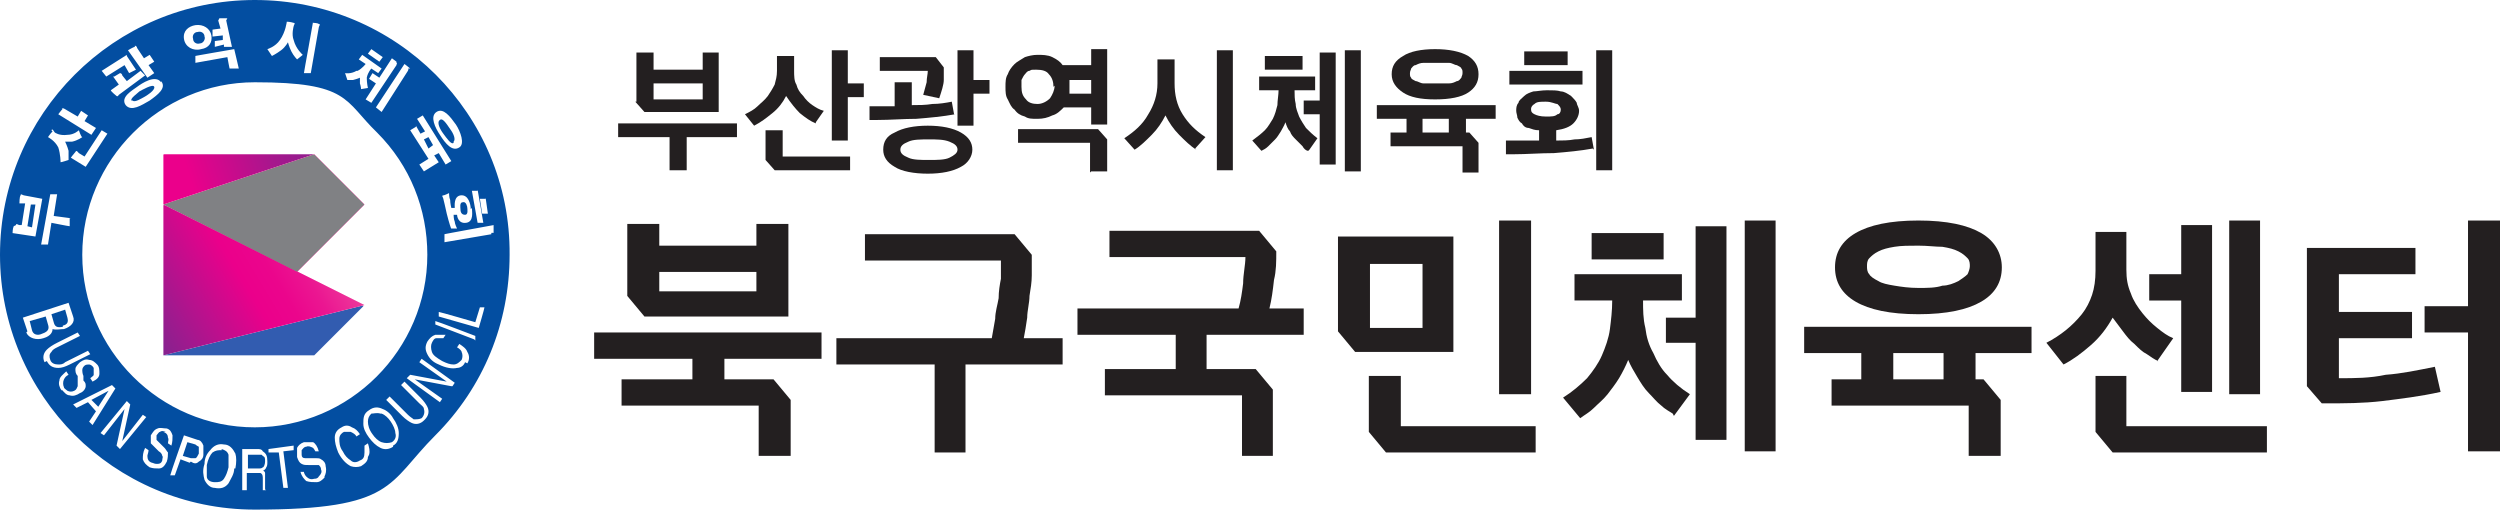<?xml version="1.0" encoding="UTF-8"?>
<svg xmlns="http://www.w3.org/2000/svg" xmlns:xlink="http://www.w3.org/1999/xlink" version="1.1" viewBox="0 0 218.8 44.7">
  <defs>
    <style>
      .cls-1 {
        clip-path: url(#clippath);
      }

      .cls-2 {
        fill: none;
      }

      .cls-2, .cls-3, .cls-4, .cls-5, .cls-6, .cls-7, .cls-8, .cls-9, .cls-10 {
        stroke-width: 0px;
      }

      .cls-11 {
        mask: url(#mask);
      }

      .cls-3 {
        fill: url(#linear-gradient);
      }

      .cls-12 {
        mix-blend-mode: multiply;
      }

      .cls-13 {
        clip-path: url(#clippath-1);
      }

      .cls-14 {
        clip-path: url(#clippath-4);
      }

      .cls-15 {
        clip-path: url(#clippath-3);
      }

      .cls-16 {
        clip-path: url(#clippath-2);
      }

      .cls-17 {
        clip-path: url(#clippath-5);
      }

      .cls-4 {
        fill: url(#linear-gradient-4);
      }

      .cls-5 {
        fill: url(#linear-gradient-2);
      }

      .cls-6 {
        fill: url(#linear-gradient-3);
      }

      .cls-7 {
        fill: url(#linear-gradient-5);
      }

      .cls-8 {
        fill: url(#linear-gradient-6);
      }

      .cls-18 {
        isolation: isolate;
      }

      .cls-9 {
        fill: #231f20;
      }

      .cls-10 {
        fill: #034ea1;
      }
    </style>
    <clipPath id="clippath">
      <polygon class="cls-2" points="14.3 31.1 27.5 31.1 31.9 26.7 14.3 31.1"/>
    </clipPath>
    <linearGradient id="linear-gradient" x1="22.5" y1="421.2" x2="22.5" y2="421.2" gradientTransform="translate(-7162.3 134531.3) scale(319.4 -319.4)" gradientUnits="userSpaceOnUse">
      <stop offset="0" stop-color="#008ccf"/>
      <stop offset=".2" stop-color="#008ccf"/>
      <stop offset=".8" stop-color="#652d90"/>
      <stop offset="1" stop-color="#652d90"/>
    </linearGradient>
    <clipPath id="clippath-1">
      <polygon class="cls-2" points="14.3 13.5 14.3 17.9 27.5 13.5 14.3 13.5"/>
    </clipPath>
    <linearGradient id="linear-gradient-2" x1="22.3" y1="420.4" x2="22.4" y2="420.4" gradientTransform="translate(-5509.9 104120.1) scale(247.6 -247.6)" gradientUnits="userSpaceOnUse">
      <stop offset="0" stop-color="#eb008b"/>
      <stop offset=".2" stop-color="#eb008b"/>
      <stop offset=".5" stop-color="#a6178d"/>
      <stop offset=".9" stop-color="#652d90"/>
      <stop offset="1" stop-color="#652d90"/>
    </linearGradient>
    <clipPath id="clippath-2">
      <polygon class="cls-2" points="26 23.8 31.9 17.9 27.5 13.5 14.3 17.9 26 23.8"/>
    </clipPath>
    <linearGradient id="linear-gradient-3" x1="22.2" y1="420.4" x2="22.2" y2="420.4" gradientTransform="translate(-6912.6 131317.3) scale(312.3 -312.3)" gradientUnits="userSpaceOnUse">
      <stop offset="0" stop-color="#f072ab"/>
      <stop offset="0" stop-color="#f072ab"/>
      <stop offset=".2" stop-color="#ef5ba4"/>
      <stop offset=".6" stop-color="#ec1992"/>
      <stop offset=".8" stop-color="#eb008b"/>
      <stop offset="1" stop-color="#eb008b"/>
    </linearGradient>
    <clipPath id="clippath-3">
      <polygon class="cls-2" points="14.3 17.9 14.3 31.1 31.9 26.7 14.3 17.9"/>
    </clipPath>
    <linearGradient id="linear-gradient-4" x1="22.9" y1="421.1" x2="23" y2="421.1" gradientTransform="translate(-5617.7 103475.8) scale(245.7 -245.7)" gradientUnits="userSpaceOnUse">
      <stop offset="0" stop-color="#652d90"/>
      <stop offset=".5" stop-color="#eb008b"/>
      <stop offset=".6" stop-color="#eb058c"/>
      <stop offset=".7" stop-color="#eb1691"/>
      <stop offset=".8" stop-color="#ed3299"/>
      <stop offset=".9" stop-color="#ee58a3"/>
      <stop offset="1" stop-color="#f072ab"/>
    </linearGradient>
    <clipPath id="clippath-4">
      <rect class="cls-2" x="14.3" y="13.5" width="17.6" height="10.3"/>
    </clipPath>
    <clipPath id="clippath-5">
      <polygon class="cls-2" points="27.5 13.5 14.3 17.9 26 23.8 31.9 17.9 27.5 13.5"/>
    </clipPath>
    <linearGradient id="linear-gradient-5" x1="24.5" y1="422.5" x2="24.6" y2="422.5" gradientTransform="translate(-2110.6 36664.6) scale(86.7 -86.7)" gradientUnits="userSpaceOnUse">
      <stop offset="0" stop-color="#fff"/>
      <stop offset=".1" stop-color="#fff"/>
      <stop offset=".2" stop-color="#f4f4f4"/>
      <stop offset=".4" stop-color="#d7d7d7"/>
      <stop offset=".5" stop-color="#a7a7a7"/>
      <stop offset=".7" stop-color="#666"/>
      <stop offset=".9" stop-color="#141414"/>
      <stop offset="1" stop-color="#000"/>
    </linearGradient>
    <mask id="mask" x="11.6" y="8.9" width="23" height="19.6" maskUnits="userSpaceOnUse">
      <rect class="cls-7" x="15.7" y="8.8" width="14.7" height="19.7" transform="translate(-1.2 35.7) rotate(-73.9)"/>
    </mask>
    <linearGradient id="linear-gradient-6" x1="24.5" y1="422.5" x2="24.6" y2="422.5" gradientTransform="translate(-2110.6 36664.6) scale(86.7 -86.7)" gradientUnits="userSpaceOnUse">
      <stop offset="0" stop-color="#808184"/>
      <stop offset=".1" stop-color="#808184"/>
      <stop offset="1" stop-color="#808184"/>
    </linearGradient>
  </defs>
  <g class="cls-18">
    <g id="Layer_1" data-name="Layer 1">
      <g>
        <g>
          <path class="cls-9" d="M66.4,39.9v-4.4h-12v-2.3h6.2v-1.8h-8.6v-2.3h19.9v2.3h-8.5v1.8h4.3l1.5,1.8v4.9h-2.8ZM54.9,25.9v-6.3h2.8v1.9h8.5v-1.9h2.8v8.1h-12.6l-1.5-1.8ZM66.2,23.8h-8.5v1.7h8.5v-1.7Z"/>
          <path class="cls-9" d="M81.8,39.6v-7.7h-8.6v-2.3h13.6l.3-1.7c0-.6.2-1.2.3-1.8,0-.6.1-1.2.2-1.7,0-.5,0-1,0-1.4v-.2h-11.9v-2.3h13.1l1.5,1.8v.2c0,.5,0,1,0,1.6,0,.6-.1,1.2-.2,1.8,0,.6-.2,1.3-.2,1.9-.1.7-.2,1.3-.3,1.8h3.4v2.3h-8.5v7.7h-2.8Z"/>
          <path class="cls-9" d="M108.7,39.9v-5.3h-12v-2.3h6.2v-3h-8.6v-2.3h14.1c.2-.7.3-1.4.4-2.2,0-.8.2-1.6.2-2.3h-11.9v-2.3h13.1l1.5,1.8h0c0,.9,0,1.7-.2,2.5-.1.9-.2,1.7-.4,2.5h3v2.3h-8.5v3h4.3l1.5,1.8v5.8h-2.8Z"/>
          <path class="cls-9" d="M117.1,29.1v-8.4h10.1v10.1h-8.6l-1.5-1.8ZM122.6,32.9v4.4h11.8v2.3h-13.1l-1.5-1.8v-4.9h2.8ZM124.5,23.1h-4.6v5.6h4.6v-5.6ZM134,34.5h-2.8v-15.2h2.8v15.2Z"/>
          <path class="cls-9" d="M146.4,36.2c-.3-.2-.7-.4-1-.7-.4-.3-.7-.7-1.1-1.1-.4-.4-.7-.9-1-1.4-.3-.5-.6-1-.8-1.5-.2.5-.5,1.1-.8,1.6-.3.5-.7,1-1,1.4-.4.5-.8.8-1.2,1.2-.4.4-.8.6-1.2.9l-1.5-1.8c.8-.5,1.5-1.1,2.1-1.7.5-.6,1-1.3,1.3-2,.3-.7.6-1.5.7-2.3.1-.8.2-1.6.2-2.5h-3.3v-2.3h9.4v2.3h-3.4c0,.8,0,1.6.2,2.4.1.8.3,1.5.7,2.2.3.7.7,1.4,1.2,1.9.5.6,1.2,1.2,2,1.7l-1.4,1.9ZM145.6,20.4v2.3h-6.3v-2.3h6.3ZM145.8,27.8h2.6v-8h2.7v18.7h-2.7v-8.5h-2.6v-2.3ZM152.7,39.5v-20.2h2.7v20.2h-2.7Z"/>
          <path class="cls-9" d="M172.3,39.9v-4.4h-12v-2.3h2.6v-2.3h-5v-2.3h19.9v2.3h-4.9v2.3h.7l1.5,1.8v4.9h-2.8ZM175.2,23.4c0,1.3-.6,2.3-1.8,3-1.2.7-3,1.1-5.5,1.1s-4.3-.4-5.5-1.1c-1.2-.7-1.8-1.7-1.8-3s.6-2.3,1.8-3c1.2-.7,3-1.1,5.5-1.1s4.3.4,5.5,1.1c1.2.7,1.8,1.8,1.8,3ZM167.9,21.5c-.8,0-1.5,0-2.1.1-.6.1-1,.2-1.4.4-.4.2-.6.4-.8.6-.2.2-.2.5-.2.7s0,.5.2.7c.1.2.4.4.8.6.3.2.8.3,1.4.4.6.1,1.3.2,2.1.2s1.5,0,2.1-.2c.5,0,1-.2,1.4-.4.3-.2.6-.4.8-.6.1-.2.2-.5.2-.7s0-.5-.2-.7c-.2-.2-.4-.4-.8-.6-.4-.2-.8-.3-1.4-.4-.6,0-1.3-.1-2.1-.1ZM165.7,33.2h4.4v-2.3h-4.4v2.3Z"/>
          <path class="cls-9" d="M188.9,31.6c-.3-.1-.7-.4-1-.6-.4-.2-.7-.5-1.1-.9-.4-.3-.7-.7-1-1.1-.3-.4-.6-.8-.9-1.2-.5.9-1.1,1.7-1.9,2.4-.8.7-1.6,1.3-2.4,1.7l-1.5-1.9c.6-.3,1.2-.7,1.7-1.1.5-.4,1-.9,1.4-1.4.4-.5.7-1.1.9-1.7.2-.6.3-1.3.3-2.1v-3.4h2.7v3.3c0,.8.1,1.4.4,2.1.2.6.6,1.2,1,1.7.4.5.8.9,1.3,1.3.5.4.9.7,1.4.9l-1.4,2ZM186.1,32.9v4.4h12.3v2.3h-13.5l-1.5-1.8v-4.9h2.8ZM188.1,24h2.8v-4.3h2.7v14.6h-2.7v-8h-2.8v-2.3ZM195.1,34.5v-15.2h2.7v15.2h-2.7Z"/>
          <path class="cls-9" d="M201.9,33.8v-12.1h9.5v2.3h-6.7v3.3h6.4v2.3h-6.4v3.5c1.4,0,2.7,0,4.1-.3,1.4-.1,2.8-.4,4.3-.7l.5,2.2c-1.8.4-3.5.6-5.1.8-1.7.2-3.3.2-4.9.2h-.4l-1.3-1.5ZM216,26.8v-7.5h2.8v20.2h-2.8v-10.4h-3.8v-2.3h3.8Z"/>
        </g>
        <g>
          <path class="cls-9" d="M58.6,14.9v-2.9h-4.5v-1.2h10.4v1.2h-4.4v2.9h-1.5ZM55.7,8.9v-4.3h1.5v1.5h4.3v-1.5h1.4v5.2h-6.5l-.8-.9ZM61.5,7.3h-4.3v1.4h4.3v-1.4Z"/>
          <path class="cls-9" d="M71.4,10.8c-.5-.2-.9-.5-1.4-.9-.4-.4-.8-.9-1.2-1.5-.3.6-.7,1.1-1.2,1.5-.5.4-1,.8-1.6,1.1l-.8-1c.4-.2.8-.4,1.1-.7.3-.3.6-.5.9-.9.2-.3.4-.6.6-1,.1-.4.2-.7.2-1.2v-1.3h1.5v1.3c0,.4,0,.9.2,1.2.1.4.3.7.6,1,.2.3.5.6.8.8.3.2.6.4,1,.5l-.7,1ZM68.5,11.4v2.3h5.9v1.2h-6.6l-.8-.9v-2.6h1.4ZM74.2,7.3h1.4v1.2h-1.4v3.8h-1.4v-7.9h1.4v2.9Z"/>
          <path class="cls-9" d="M83.6,10c-1.1.2-2.2.3-3.4.4-1.1,0-2.3.1-3.4.1h-.7v-1.2h1.4c.3,0,.5,0,.8,0v-2.1h1.5v2c.6,0,1.2,0,1.8-.1.6,0,1.2-.1,1.7-.2l.2,1.1ZM77,5h4.9l.7.9h0c0,.4,0,.7,0,1.1,0,.4-.2,1-.4,1.6l-1.4-.3c.1-.4.2-.7.3-1.1,0-.4.1-.7.1-1h-4.2v-1.2ZM77.3,13.1c0-.7.3-1.2,1-1.5.7-.4,1.7-.6,2.9-.6s2.2.2,2.9.6c.7.4,1,.9,1,1.5s-.4,1.2-1,1.5c-.7.4-1.7.6-2.9.6s-2.3-.2-2.9-.6c-.7-.4-1-.9-1-1.5ZM83.8,13.1c0-.3-.2-.5-.7-.7-.5-.2-1.1-.2-1.8-.2s-1.4,0-1.8.2c-.5.2-.7.4-.7.7s.2.5.7.7c.4.2,1.1.2,1.8.2s1.4,0,1.8-.2c.4-.2.7-.4.7-.7ZM85.2,7h1.4v1.2h-1.4v2.8h-1.4v-6.6h1.4v2.6Z"/>
          <path class="cls-9" d="M96.9,10.9h-1.4v-1.5h-2.4c-.3.3-.6.6-1,.7-.4.2-.8.3-1.3.3s-.8,0-1.1-.2c-.4-.1-.7-.3-.9-.6-.3-.2-.4-.5-.6-.9-.2-.3-.2-.7-.2-1.1s0-.8.2-1.1c.1-.3.3-.6.6-.9.2-.2.6-.4.9-.6.3-.1.7-.2,1.1-.2s.9,0,1.3.2c.4.2.7.4.9.7h2.5v-1.4h1.4v6.5ZM95.4,15.1v-2.6h-6.3v-1.2h7l.8.9v2.8h-1.4ZM92.2,7.6c0-.4-.1-.8-.4-1.1-.2-.3-.6-.4-1.1-.4s-.4,0-.6.1c-.2,0-.3.2-.4.3-.1.1-.2.3-.3.5,0,.2,0,.4,0,.6,0,.5.1.8.4,1.1.2.3.6.4,1,.4s.8-.2,1.1-.5c.2-.3.4-.7.4-1.1ZM93.6,7.6c0,.2,0,.4,0,.6h1.9v-1.2h-1.9c0,.2,0,.4,0,.7Z"/>
          <path class="cls-9" d="M104.7,13.1c-.5-.3-1-.8-1.5-1.3-.5-.5-.9-1.1-1.2-1.7-.3.6-.7,1.2-1.2,1.7-.5.5-1,1-1.5,1.3l-.9-1c.9-.6,1.6-1.2,2.1-2.1.5-.8.8-1.7.8-2.7v-2.1h1.5v2.1c0,1,.2,1.9.7,2.7.5.8,1.1,1.4,2,2l-.9,1ZM107.9,14.9h-1.4V4.4h1.4v10.6Z"/>
          <path class="cls-9" d="M114.5,13.2c-.2,0-.4-.2-.5-.4-.2-.2-.4-.4-.6-.6-.2-.2-.4-.4-.5-.7-.2-.2-.3-.5-.4-.8-.1.3-.3.6-.4.8-.2.3-.3.5-.5.7-.2.2-.4.4-.6.6-.2.2-.4.3-.6.4l-.8-.9c.4-.3.8-.6,1.1-.9.3-.3.5-.7.7-1,.2-.4.3-.8.4-1.2,0-.4.1-.9.1-1.3h-1.7v-1.2h4.9v1.2h-1.8c0,.4,0,.8.1,1.2,0,.4.2.8.3,1.1.2.4.4.7.6,1,.3.3.6.6,1,.9l-.7,1ZM114,4.9v1.2h-3.3v-1.2h3.3ZM114.1,8.8h1.4v-4.2h1.4v9.8h-1.4v-4.4h-1.4v-1.2ZM117.7,14.9V4.4h1.4v10.6h-1.4Z"/>
          <path class="cls-9" d="M128,15.1v-2.3h-6.3v-1.2h1.4v-1.2h-2.6v-1.2h10.4v1.2h-2.6v1.2h.3l.8.9v2.6h-1.4ZM129.4,6.5c0,.7-.3,1.2-.9,1.6-.6.4-1.6.6-2.9.6s-2.2-.2-2.8-.6c-.6-.4-1-.9-1-1.6s.3-1.2,1-1.6c.6-.4,1.6-.6,2.8-.6s2.2.2,2.9.6c.6.4.9.9.9,1.6ZM125.7,5.5c-.4,0-.8,0-1.1,0-.3,0-.5.1-.7.2-.2,0-.3.2-.4.3,0,.1-.1.2-.1.4s0,.3.1.4c0,.1.2.2.4.3.2,0,.4.2.7.2.3,0,.7,0,1.1,0s.8,0,1.1,0c.3,0,.5-.1.7-.2.2,0,.3-.2.4-.3,0-.1.1-.2.1-.4s0-.3-.1-.4c0-.1-.2-.2-.4-.3-.2,0-.4-.2-.7-.2-.3,0-.7,0-1.1,0ZM124.5,11.6h2.3v-1.2h-2.3v1.2Z"/>
          <path class="cls-9" d="M139.4,13c-1.1.2-2.2.3-3.4.4-1.2,0-2.4.1-3.5.1h-.7v-1.2h.7c.3,0,.6,0,1,0,.4,0,.8,0,1.2,0v-.9c-.4,0-.6-.1-.9-.2-.3,0-.5-.2-.6-.4-.2-.1-.3-.3-.4-.5,0-.2-.1-.4-.1-.6s0-.5.2-.7c0-.2.3-.4.5-.6.2-.2.5-.3.8-.4.3,0,.7-.1,1.2-.1s.9,0,1.2.1c.3,0,.6.2.9.4.2.2.4.4.5.6,0,.2.2.4.2.7,0,.4-.2.8-.5,1.1-.3.3-.8.5-1.5.6v.9c.5,0,1.1,0,1.6-.1.5,0,1-.1,1.5-.2l.2,1.1ZM138.5,6.2v1.2h-6.4v-1.2h6.4ZM137.2,4.5v1.2h-3.8v-1.2h3.8ZM134,9.6c0,.2.1.3.3.4.2.1.5.2,1,.2s.8,0,1-.2c.2,0,.3-.2.3-.4s-.1-.3-.3-.5c-.2,0-.5-.2-1-.2s-.8,0-1,.2c-.2.1-.3.3-.3.4ZM141.1,14.9h-1.4V4.4h1.4v10.6Z"/>
        </g>
        <g>
          <path class="cls-10" d="M4.2,28.4l-.2-.7-1.4.4.2.8c.1.4.5.5.9.3.6-.2.6-.5.5-.8"/>
          <polygon class="cls-10" points="8.6 35.6 9.5 34.2 8 35 8.6 35.6"/>
          <path class="cls-10" d="M19.4,39.4c-.3,0-.5,0-.8.2-.2.2-.4.6-.5,1.1,0,.4,0,.7,0,1,0,.3.3.5.7.5.3,0,.6,0,.8-.3.2-.3.3-.6.4-1,0-.4,0-.8,0-1.1-.1-.3-.3-.4-.6-.5"/>
          <path class="cls-10" d="M5.5,28.5c.4-.1.5-.3.4-.7l-.2-.7-1.2.4.2.7c.1.4.3.5.8.4"/>
          <path class="cls-10" d="M17.1,38.9l-.7-.2-.4,1.2.7.2c.2,0,.3,0,.4,0,.1,0,.2-.2.3-.4,0-.3,0-.5,0-.6,0,0-.2-.1-.3-.2"/>
          <path class="cls-10" d="M17.5,3.8c.3,0,.5-.4.4-.6,0-.3-.3-.5-.6-.4-.3,0-.5.3-.4.6,0,.3.3.5.6.4"/>
          <polygon class="cls-10" points="2.4 19.8 2.8 19.9 3.1 17.9 2.7 17.9 2.4 19.8"/>
          <path class="cls-10" d="M39.7,12.4c.2-.2,0-.7-.3-1.1-.4-.6-.7-1-.9-.8-.3.2,0,.8.3,1.2.3.4.7,1,.9.8"/>
          <path class="cls-10" d="M40.7,18.8c.3,0,.2-.5.2-.6,0-.1-.1-.6-.4-.5-.3,0-.2.5-.2.6,0,.1,0,.5.4.5"/>
          <polygon class="cls-10" points="37.9 12.7 37.5 12 37.1 12.2 37.5 13 37.9 12.7"/>
          <path class="cls-10" d="M22.9,39.8c0,0-.2,0-.3,0h-.9s0,1.2,0,1.2h.9c.2,0,.3,0,.4-.1.1,0,.2-.3.2-.5,0-.3,0-.4-.2-.5"/>
          <path class="cls-10" d="M11.6,8.8c.2.2.8-.2,1-.3.2-.1,1-.6.9-.9-.1-.3-1.1.3-1.3.4-.2.2-.8.6-.7.8"/>
          <path class="cls-10" d="M22.3,0C10,0,0,10,0,22.3s10,22.3,22.3,22.3,11.6-2.3,15.8-6.5c4.2-4.2,6.5-9.8,6.5-15.8C44.7,10,34.7,0,22.3,0M42.5,17.3l.2,1.4h-.5c0,0-.2-1.3-.2-1.3h.5ZM41.8,16.6l.5,2.9h-.5c0,0-.5-2.8-.5-2.8h.5ZM41.3,18.2c0,.3.2,1.2-.5,1.3-.7.1-.8-.6-.8-.7,0,0-.3,0-.3,0,0,0,0,.4.1.6,0,.2.2.6.2.6h-.5c0,.1-.2-.5-.4-1.3-.1-.5-.3-1.3-.3-1.3,0-.1-.2-.3,0-.3.1,0,.5-.2.5-.2,0,0,0,.4.1.6,0,.3.1.7.1.7,0,0,.3,0,.3,0,0-.2-.1-1,.5-1.1.7-.1.9.8.9,1.2M38.2,9.8c.6-.4,1.2.4,1.7,1.1.4.6.8,1.7.3,2-.6.4-1.2-.3-1.7-1.1-.4-.6-.9-1.6-.3-2M36.4,11l.4.7.4-.2-.7-1.1.5-.3,2.5,4-.5.3-.6-1-.4.2.4.6-1.3.8-.4-.6.8-.5s-1.6-2.5-1.6-2.5l.5-.3ZM35.7,6c.1,0,0,.2,0,.2l-2.3,3.6-.5-.4s2.5-3.8,2.5-3.8c0,0,.4.3.5.4M34.7,5.5c.1,0,0,.1,0,.2,0,0-2.2,3.3-2.2,3.3l-.5-.3.9-1.4-.6-.4.3-.5.6.4,1.1-1.7s.4.3.4.3M32.5,4.3l1,.7-.3.4-1-.7.3-.4ZM31.3,6.2c.4-.2.7-.6.7-.6l-.6-.4.3-.4,1.7,1.2-.3.4-.6-.4s-.3.3-.4.8c0,.5.1.9.1.9,0,0-.6.1-.6.1,0,0,0-.2-.1-.5,0-.3,0-.5,0-.5,0,0-.2.1-.6.2-.3,0-.5,0-.5,0,0,0-.2-.6-.2-.6,0,0,.5.1,1-.2M27.4,2s.4,0,.5.1c.2,0,0,.2,0,.3,0,0-.7,4-.7,4h-.6c0-.1.8-4.4.8-4.5M24.5,3.5c.5-.7.6-1.6.6-1.6,0,0,.3,0,.6.1.2,0,0,.2,0,.3,0,0-.2.7,0,1.2.2.8.8,1.3.8,1.3,0,0-.5.4-.5.4,0,0-.3-.3-.5-.7-.2-.4-.3-.8-.3-.8,0,0-.2.4-.6.7-.4.3-.8.5-.8.5,0,0-.4-.6-.4-.6,0,0,.7-.2,1.1-.8M33,11.6c2.9,2.9,4.4,6.7,4.4,10.7,0,8.3-6.8,15.1-15.1,15.1s-15.1-6.8-15.1-15.1,6.8-15.1,15.1-15.1,7.8,1.6,10.7,4.4M10,6.7s.5-.3.5-.3c.1,0,.2.1.2.2l.4.5,1.2-.9.4.4s-2.3,1.7-2.3,1.7c0,0-.1.2-.2.1,0,0-.5-.4-.5-.5,0,0,.7-.5.7-.5l-.5-.7ZM20.8,6h-.7c0,.1-.2-1-.2-1l-2.8.5v-.6c-.1,0,3.4-.6,3.4-.6l.4,1.7ZM19.2,1.6s.5,0,.6,0c.2,0,0,.1,0,.2l.5,2.3h-.7c0,.1,0-.2,0-.2l-.8.2v-.5c-.1,0,.7-.1.7-.1v-.4c0,0-.9.1-.9.1v-.6c-.1,0,.7-.1.7-.1l-.2-.7ZM17.1,2.2c.7-.1,1.3.3,1.4.9.1.6-.2,1.1-.9,1.2-.7.2-1.4-.2-1.5-.9-.1-.7.4-1.1,1-1.2M14.1,7.1c.5.6-.3,1.2-1,1.7-.7.4-1.6,1-2.1.4-.5-.7.6-1.3,1-1.6.4-.3,1.6-1.1,2.1-.4M11.8,4c.1,0,.2.1.2.2l.6.9.5-.3.4.6-.5.3.5.7-.6.4s-1.7-2.4-1.7-2.4c0,0,.5-.3.6-.3M11.1,4.9l.8,1.2-.6.3s-.4-.7-.4-.7c0,0-1.6,1-1.6,1l-.4-.5s2.2-1.4,2.2-1.4M9.4,11.7l-1.9,2.9-1.3-.8s.3-.4.4-.5c.1-.2.2,0,.3.1l.5.3s1.5-2.3,1.5-2.3l.5.3ZM5.4,9.5c.1-.1.1,0,.2,0l1.2.7.3-.5.6.4-.3.5,1,.6-.4.6s-2.9-1.8-2.9-1.8c0,0,.3-.4.4-.5M4.5,11.4c.1-.2.2.1.3.2,0,0,.4.3,1.1.2.6,0,1-.4,1-.4,0,0,.2.6.3.6,0,0-.4.3-.9.4-.3,0-.6,0-.6,0,0,0,.2.4.3.8,0,.4,0,.7,0,.8,0,0-.6.2-.7.2,0,0,0-.7-.2-1.3-.3-.6-.9-.9-.9-.9,0,0,.2-.3.4-.5M6.1,19.1v.7c-.1,0-1.6-.3-1.6-.3l-.3,1.9h-.6c0,0,.8-4.4.8-4.4h.6c0,0-.3,1.9-.3,1.9l1.5.2ZM1.4,19.7c0-.2.2,0,.3,0h.2s.3-1.9.3-1.9h-.5c0,0,0-.6.1-.7,0-.2.2,0,.3,0l1.6.3-.6,3.3-2-.3s0-.4.1-.6M2.4,29l-.4-1.2,4-1.3.4,1.2c.2.5-.2.9-.8,1.1-.3,0-.7.1-1,0,0,.2-.1.6-.8.8-.6.2-1.3,0-1.5-.5M3.9,31.7c-.2-.4-.1-.8.2-1.1.2-.2.5-.4.9-.6l1.8-.9.2.3-2,1c-.2.1-.4.2-.5.4-.2.2-.2.4-.1.7.1.3.4.4.7.4.2,0,.4,0,.6-.2l2-1,.2.3-1.8.9c-.4.2-.7.3-1,.3-.5,0-.8-.2-1-.6M5.4,34.2c-.2-.3-.3-.6-.2-.9,0-.3.3-.5.6-.8l.2.3c-.2.1-.3.2-.4.4-.1.2-.1.5,0,.7,0,.1.2.2.3.3.2.1.4.1.6,0,.2-.1.2-.2.3-.4,0-.1,0-.3,0-.5v-.4c-.2-.2-.2-.4-.2-.6,0-.2.2-.4.4-.6.3-.2.5-.3.8-.2.3,0,.5.2.7.4.2.2.2.5.2.8,0,.3-.2.5-.6.7l-.2-.3c.1-.1.3-.2.3-.3,0-.2,0-.4,0-.6-.1-.2-.3-.3-.4-.3-.1,0-.3,0-.4.1-.1.1-.2.2-.2.4,0,0,0,.3.1.5v.4c.2.2.2.3.2.5,0,.2-.2.5-.5.6-.3.2-.6.3-.9.2-.3,0-.5-.3-.7-.5M7.8,36.9l.6-.9-.7-.8-1,.5-.3-.3,3.4-1.7.3.3-2,3.2-.3-.3ZM10.2,39l.7-3.2-1.8,2.3-.3-.2,2.3-2.8.3.3-.7,3.2,1.8-2.3.3.2-2.3,2.8-.3-.3ZM14.5,37.8c-.2-.1-.4-.1-.5,0-.1,0-.2.2-.3.3,0,.2,0,.3,0,.4,0,0,.2.2.4.4l.3.3c.1.1.2.3.3.4,0,.2,0,.5-.1.8-.2.4-.4.6-.7.6-.3,0-.5,0-.8-.1-.3-.2-.5-.4-.6-.7,0-.3,0-.6.2-1l.3.2c0,.2-.1.4-.1.5,0,.3.1.5.4.6.1,0,.2.1.4.1.2,0,.4,0,.5-.3,0-.2.1-.3,0-.4,0-.1-.1-.3-.3-.4l-.3-.3c-.2-.2-.3-.3-.4-.4,0-.2,0-.5,0-.7.2-.3.3-.5.6-.6.2-.1.5,0,.8,0,.3.1.4.3.5.6,0,.3,0,.6-.1.9l-.3-.2c0-.2.1-.3,0-.5,0-.2-.1-.4-.4-.5M16.6,40.5l-.8-.3-.5,1.4h-.4c0-.1,1.2-3.5,1.2-3.5l1.2.4c.2,0,.4.2.5.5,0,.2,0,.5,0,.8,0,.3-.2.5-.4.6-.2.2-.4.2-.7,0M20.5,41c0,.5-.3.9-.5,1.3-.3.4-.7.5-1.2.4-.4,0-.7-.3-.9-.7-.1-.4-.2-.8,0-1.4,0-.5.2-.9.5-1.2.3-.4.7-.6,1.2-.5.5,0,.8.4,1,.8.1.3.1.8,0,1.3M23.5,42.9h-.5s0,0,0-.1c0,0,0-.1,0-.3v-.6c0-.2,0-.4-.2-.5,0,0-.2,0-.3,0h-.9s0,1.5,0,1.5h-.4s0-3.6,0-3.6h1.3c.2,0,.4,0,.5.2.3.2.4.4.4.9,0,.2,0,.4-.1.5,0,.1-.2.3-.3.3.1,0,.2.1.2.2,0,0,0,.2,0,.5v.5c0,.1,0,.2,0,.3,0,.1,0,.2.1.2h0ZM25.2,42.7h-.4s-.4-3.1-.4-3.1h-.9c0,.1,0-.3,0-.3l2.2-.3v.4c0,0-.9.1-.9.1l.4,3.2ZM28.4,41.8c-.2.2-.4.4-.7.4-.3,0-.6,0-.9-.1-.2-.2-.4-.4-.5-.8h.3c0,.1.1.3.2.4.2.2.4.3.7.2.1,0,.3,0,.4-.2.2-.2.3-.4.2-.6,0-.2-.1-.3-.2-.4-.1,0-.3,0-.5,0h-.4c-.3,0-.4,0-.6-.1-.2-.1-.3-.3-.4-.6,0-.3,0-.6,0-.8.1-.2.3-.4.6-.5.3,0,.5,0,.8,0,.2.1.4.4.5.8h-.3c0,0-.1-.2-.2-.3-.2-.1-.4-.2-.6-.1-.2,0-.3.2-.4.3,0,.1,0,.3,0,.4,0,.2.1.3.3.3,0,0,.3,0,.5,0h.4c.2,0,.4,0,.5.1.2.1.4.3.4.6.1.4,0,.7-.1.9M32.2,40c0,.4-.3.6-.6.8-.3.1-.6.1-.9,0-.4-.2-.8-.6-1.1-1.2-.2-.5-.3-.9-.3-1.3,0-.4.2-.7.6-.9.3-.2.6-.2.9,0,.3.1.5.3.7.6l-.3.2c-.1-.2-.3-.3-.5-.4-.2,0-.4,0-.6,0-.2.1-.4.3-.4.6,0,.3,0,.7.3,1.1.2.4.4.6.7.8.2.2.5.2.8,0,.3-.1.4-.3.4-.7,0-.2,0-.4,0-.6l.3-.2c.1.3.2.7.1,1M34.4,39.1c-.3.2-.7.3-1.1.1-.4-.2-.7-.5-1-.9-.3-.4-.5-.8-.5-1.2,0-.5,0-.9.5-1.2.4-.3.8-.3,1.2-.1.3.1.7.4.9.8.3.4.5.9.5,1.3,0,.5-.1.9-.5,1.1M37.1,36.8c-.3.3-.7.4-1.1.2-.2-.1-.5-.3-.8-.6l-1.4-1.4.3-.3,1.6,1.6c.2.2.4.3.5.4.3,0,.5,0,.7-.1.2-.2.3-.5.2-.8,0-.2-.2-.3-.4-.5l-1.6-1.6.3-.3,1.4,1.4c.3.3.5.6.6.8.2.4.1.8-.2,1.1M39.5,33.8l-3.2-.6,2.4,1.7-.2.3-2.9-2.1.3-.3,3.2.6-2.4-1.7.2-.3,2.9,2.1-.2.3ZM40.7,31.7c-.1.3-.4.5-.7.5-.4.1-1,0-1.6-.3-.5-.2-.8-.5-1-.9-.2-.4-.2-.7,0-1.1.2-.3.4-.5.7-.6.3,0,.6,0,.9,0l-.2.3c-.2,0-.4,0-.6,0-.2,0-.3.2-.4.4-.1.2-.1.5,0,.8.1.3.4.5.9.8.4.2.7.3,1,.3.3,0,.5-.2.7-.4.1-.2.1-.5,0-.7,0-.1-.2-.3-.4-.4l.2-.3c.3.2.6.4.7.7.2.3.2.7,0,1M41.5,29.7l-3.4-1.3v-.3c.1,0,3.5,1.3,3.5,1.3v.4ZM41.9,28.7l-3.5-1v-.4c.1,0,3.2.9,3.2.9l.4-1.3h.4c0,.1-.5,1.8-.5,1.8ZM43,20.5l-4.1.7v-.7c-.1,0,4.3-.8,4.3-.8,0,0,0,.5,0,.6,0,.2-.1,0-.2.1"/>
          <path class="cls-10" d="M33.3,36.2c-.3-.1-.6,0-.8,0-.2.2-.3.4-.3.7,0,.3.1.7.4,1.1.2.3.5.6.8.7.3.1.6.1.9,0,.3-.2.4-.5.3-.8,0-.3-.2-.7-.4-1-.2-.3-.5-.6-.8-.7"/>
        </g>
        <g>
          <g class="cls-1">
            <rect class="cls-3" x="14" y="24.7" width="18.1" height="8.6" transform="translate(-6.4 6.5) rotate(-14.1)"/>
          </g>
          <g class="cls-13">
            <rect class="cls-5" x="13.9" y="11.6" width="13.9" height="8.3" transform="translate(-3.9 7.3) rotate(-18.2)"/>
          </g>
          <g class="cls-16">
            <rect class="cls-6" x="14.3" y="13.5" width="17.6" height="10.3"/>
          </g>
          <g class="cls-15">
            <rect class="cls-4" x="12.1" y="14.3" width="21.9" height="20.5" transform="translate(-9.5 15.9) rotate(-31.8)"/>
          </g>
          <g class="cls-12">
            <g class="cls-14">
              <g class="cls-17">
                <g class="cls-11">
                  <rect class="cls-8" x="15.7" y="8.8" width="14.7" height="19.7" transform="translate(-1.2 35.7) rotate(-73.9)"/>
                </g>
              </g>
            </g>
          </g>
        </g>
      </g>
    </g>
  </g>
</svg>